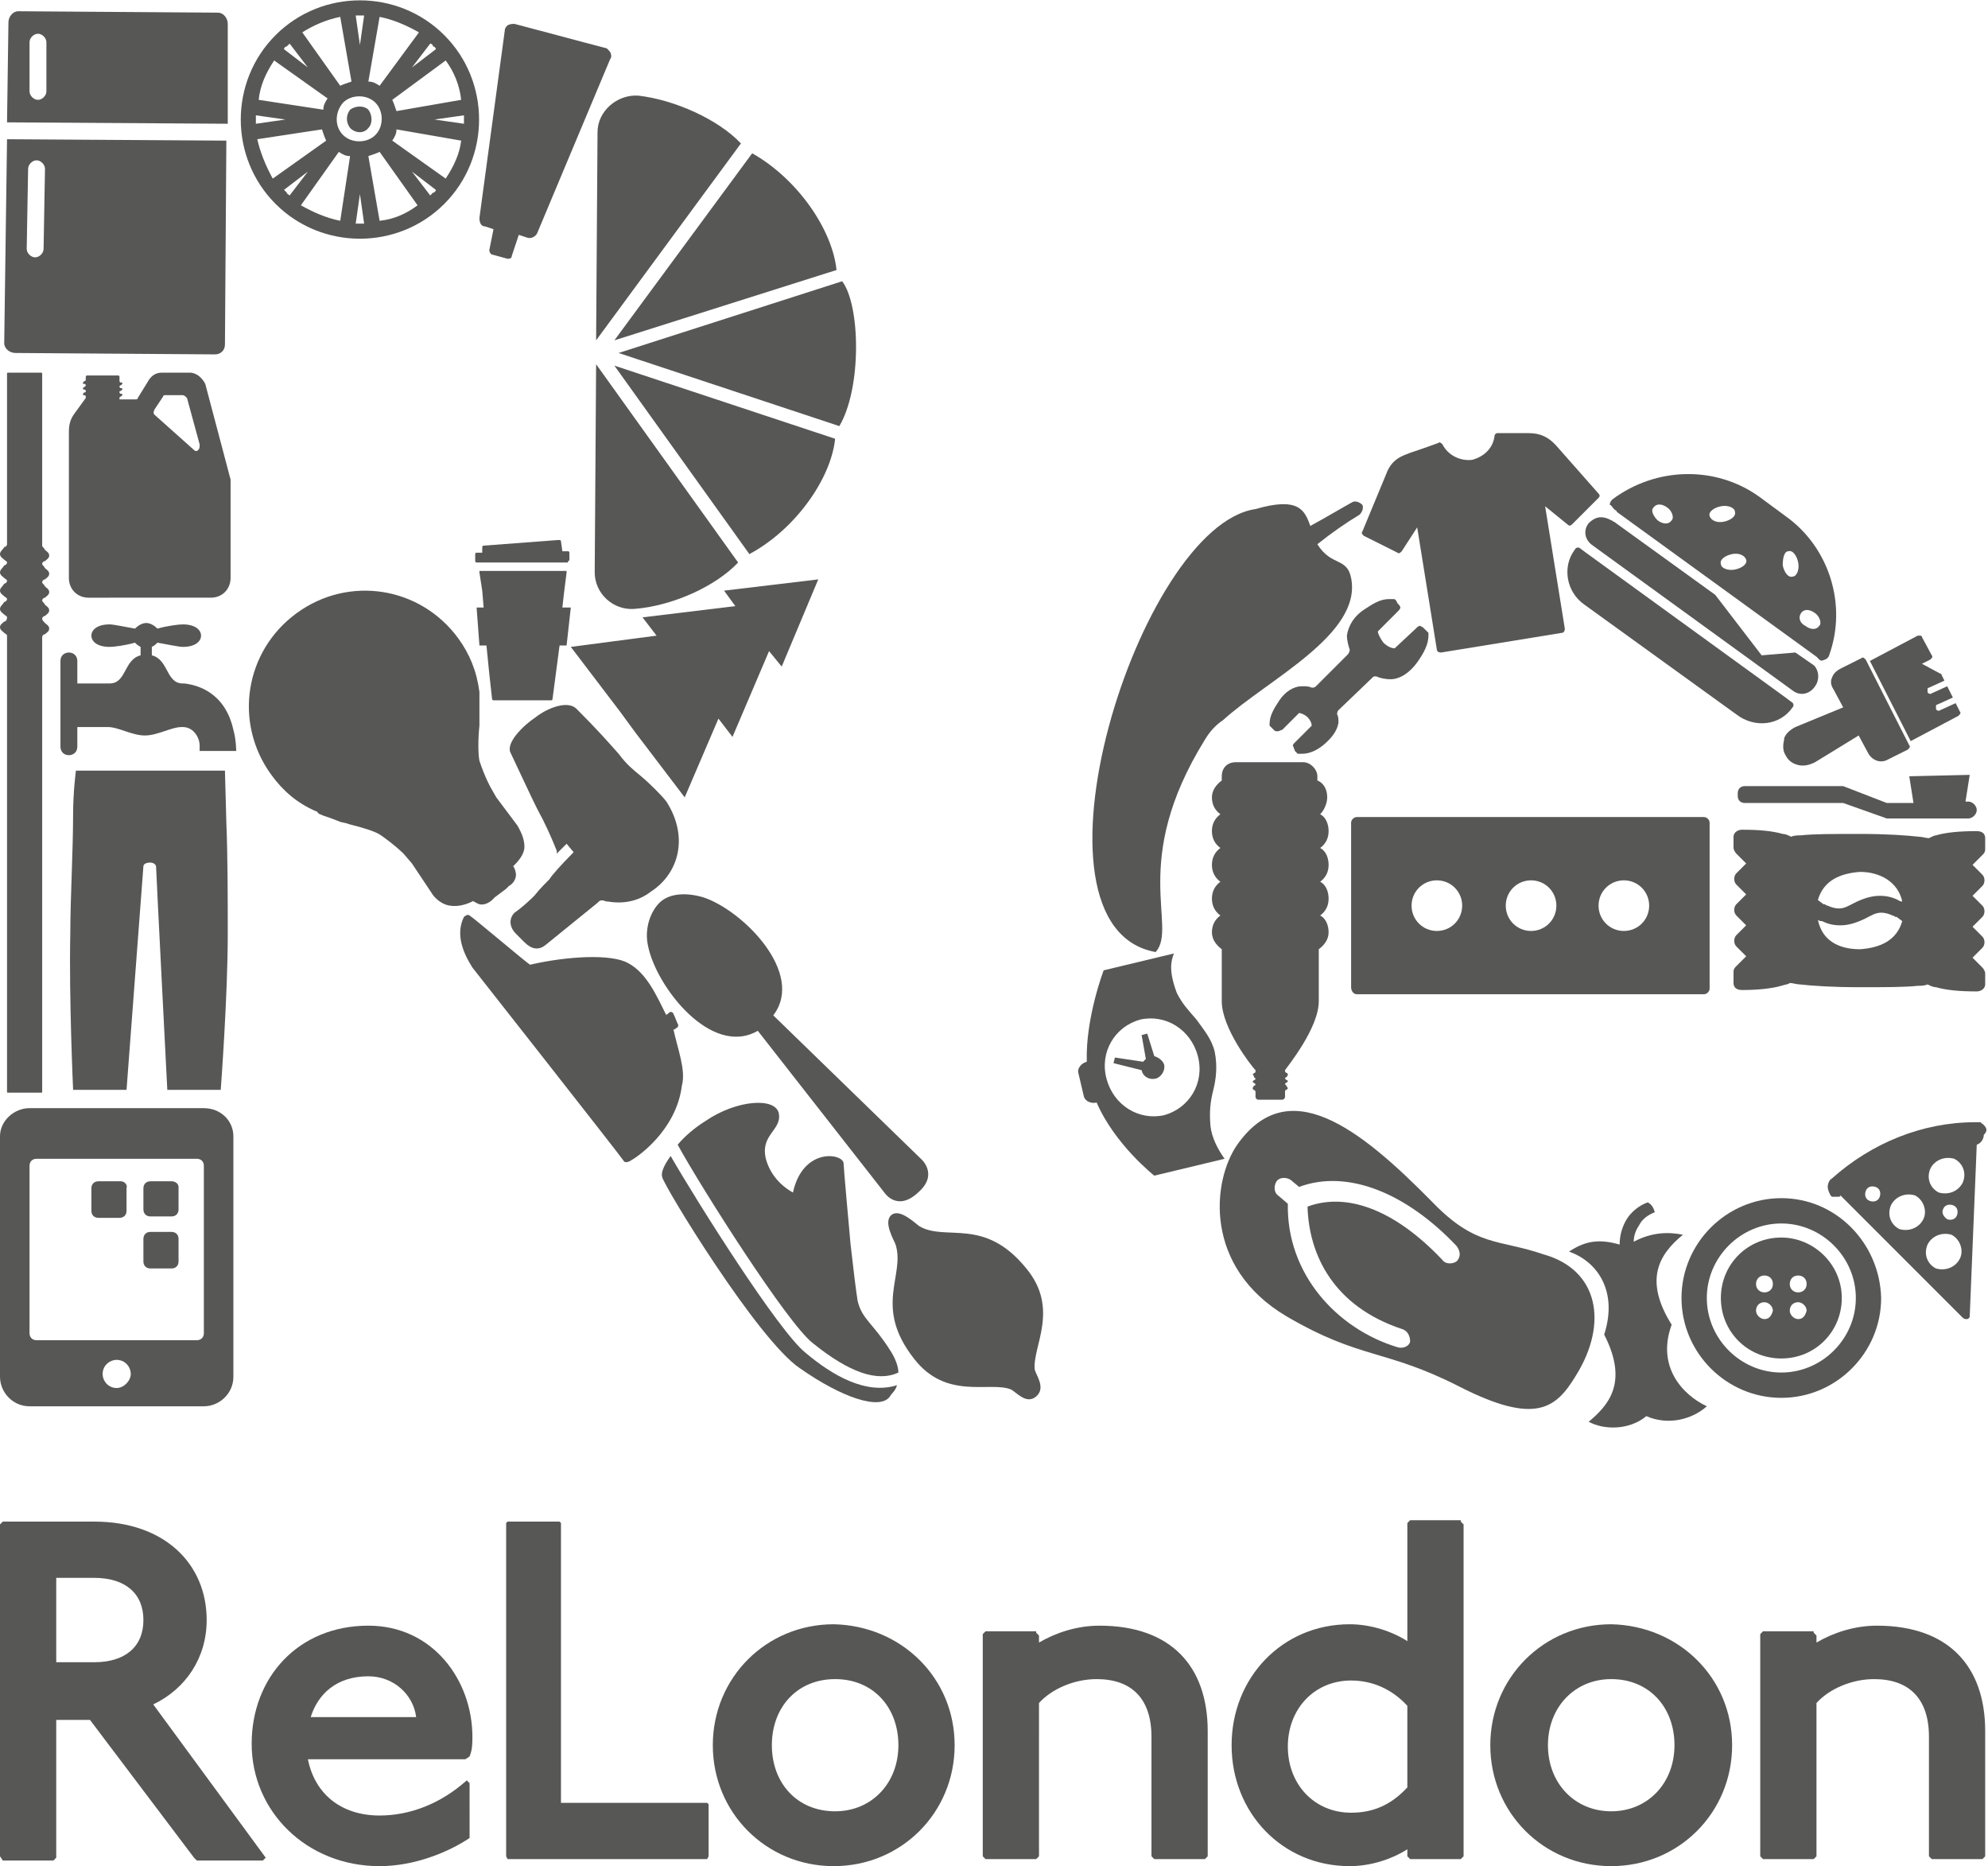 <?xml version="1.0" encoding="UTF-8"?><svg xmlns="http://www.w3.org/2000/svg" xmlns:xlink="http://www.w3.org/1999/xlink" version="1.1" id="Layer_1" x="0px" y="0px" viewBox="0 0 141.4 132.7" style="enable-background:new 0 0 141.4 132.7;" xml:space="preserve"><style type="text/css">.st0{fill:#575756;}</style><g><g><path class="st0" d="M6.7,108.2c5,0,8,3,8,7c0,2.7-1.5,4.9-3.8,6l8,10.9l-0.2,0.2H14l-0.2-0.2l-7.4-9.8H4v9.8l-0.2,0.2H0.2L0,132 v-23.6l0.2-0.2H6.7z M4,118.2h2.7c2.2,0,3.5-1.1,3.5-3s-1.3-3-3.5-3H4V118.2z"/><path class="st0" d="M33.4,130.7c-1.5,1-3.9,2-6.4,2c-5.2,0-9.1-3.9-9.1-8.7c0-4.7,3.3-8.4,8.3-8.4c4.6,0,7.4,3.9,7.4,7.9 c0,0.5,0,0.9-0.2,1.4l-0.3,0.2H21.9c0.5,2.5,2.4,4,5.1,4c2.1,0,4.3-0.8,6.2-2.5l0.2,0.2V130.7z M29.6,122.1 c-0.2-1.6-1.6-2.9-3.4-2.9c-2.3,0-3.6,1.3-4.1,2.9H29.6z"/><polygon class="st0" points="39.8,108.2 39.9,108.3 39.9,128.2 50.3,128.2 50.4,128.3 50.4,132 50.3,132.2 36.1,132.2 36,132 36,108.3 36.1,108.2 "/><path class="st0" d="M67.9,124.1c0,4.8-3.8,8.6-8.6,8.6c-4.8,0-8.6-3.8-8.6-8.6s3.8-8.6,8.6-8.6C64.1,115.6,67.9,119.3,67.9,124.1 M54.9,124.1c0,2.7,1.8,4.7,4.5,4.7c2.6,0,4.5-2,4.5-4.7s-1.8-4.7-4.5-4.7C56.7,119.4,54.9,121.4,54.9,124.1"/><path class="st0" d="M73.7,116.1l0.2,0.2v0.5c1.2-0.7,2.7-1.2,4.3-1.2c5.1,0,7.7,2.9,7.7,7.5v8.9l-0.2,0.2h-3.6l-0.2-0.2v-8.5 c0-2.7-1.4-4.1-3.9-4.1c-1.6,0-3.2,0.7-4.1,1.7V132l-0.2,0.2h-3.6l-0.2-0.2v-15.8l0.2-0.2H73.7z"/><path class="st0" d="M103.9,108.2l0.2,0.2V132l-0.2,0.2h-3.6l-0.2-0.2v-0.5c-1.1,0.7-2.6,1.2-4.1,1.2c-4.8,0-8.4-3.8-8.4-8.6 c0-4.8,3.6-8.6,8.4-8.6c1.5,0,3,0.5,4.1,1.2v-8.4l0.2-0.2H103.9z M100.1,121.3c-1.1-1.2-2.5-1.8-4-1.8c-2.6,0-4.5,2-4.5,4.7 c0,2.7,1.9,4.7,4.5,4.7c1.5,0,2.8-0.5,4-1.8V121.3z"/><path class="st0" d="M123.2,124.1c0,4.8-3.8,8.6-8.6,8.6c-4.8,0-8.6-3.8-8.6-8.6s3.8-8.6,8.6-8.6 C119.4,115.6,123.2,119.3,123.2,124.1 M110.1,124.1c0,2.7,1.9,4.7,4.5,4.7c2.6,0,4.5-2,4.5-4.7s-1.8-4.7-4.5-4.7 C112,119.4,110.1,121.4,110.1,124.1"/><path class="st0" d="M129,116.1l0.2,0.2v0.5c1.2-0.7,2.7-1.2,4.3-1.2c5.1,0,7.7,2.9,7.7,7.5v8.9l-0.2,0.2h-3.6l-0.2-0.2v-8.5 c0-2.7-1.4-4.1-3.9-4.1c-1.6,0-3.2,0.7-4.1,1.7V132l-0.2,0.2h-3.6l-0.2-0.2v-15.8l0.2-0.2H129z"/><path class="st0" d="M50,63.8c-1.4-0.4-2.5-0.2-3.1,0.4c-0.6,0.6-1.1,1.8-0.8,3.1c0.6,2.9,4.5,7.9,7.8,6l9,11.5c0,0,0.9,1.4,2.4,0 c1.5-1.3,0.2-2.4,0.2-2.4L55,72.2C57.3,69.2,52.8,64.7,50,63.8"/><path class="st0" d="M82.2,67.7c1.6-1.8-1.9-6.4,3.5-15.1c0.3-0.5,0.7-1,1.3-1.4c0,0,0,0,0,0c0,0,0,0,0,0 c3.2-2.9,9.9-6.1,9.1-10.1c-0.3-1.5-1.4-0.8-2.4-2.4c1-0.8,2-1.5,3-2.1c0.2-0.2,0.3-0.5,0.2-0.7c-0.2-0.2-0.5-0.3-0.7-0.2 c-0.9,0.5-1.9,1.1-3,1.7c-0.4-1.1-0.8-2.1-3.9-1.2C81,37.4,72.1,65.9,82.2,67.7"/><path class="st0" d="M47.9,73.2c0,0,0.1,0,0.1,0l0.1-0.1c0.1,0,0.2-0.2,0.1-0.3c-0.3-0.7-0.1-0.3-0.3-0.7c0-0.1-0.2-0.2-0.3-0.1 l-0.1,0.1c0,0-0.1,0-0.1,0.1c-0.7-1.4-1.4-3-2.7-3.7c-1.2-0.7-4.4-0.5-7,0.1c-0.2-0.1-4.1-3.4-4.3-3.5c-0.1-0.1-0.3,0-0.4,0.1 c-0.6,1.2-0.1,2.5,0.6,3.6c0,0,10.7,13.6,10.8,13.8c0.1,0.1,0.4,0,0.5-0.1c0.4-0.2,3.2-2.1,3.6-5.3C48.8,76.1,48.2,74.6,47.9,73.2 "/><path class="st0" d="M34.1,64.3c0.4,0.1,0.8-0.2,0.9-0.3l0,0l0.2-0.2l0.8-0.6l0.2-0.2c0.2-0.1,0.5-0.4,0.5-0.8 c0-0.2-0.1-0.5-0.2-0.6c0.3-0.3,0.8-0.8,0.8-1.4c0-0.7-0.4-1.3-0.5-1.5l-1.5-2L34.9,56c0,0-0.4-0.7-0.8-1.9 c-0.1-0.5-0.1-1.6,0-2.5c0-0.3,0-0.5,0-0.8c0-0.5,0-0.8,0-1.1h0c0-0.1,0-0.3,0-0.4c0-0.1,0-0.1,0-0.1c-0.2-1.5-0.7-2.7-1.5-3.8 c-2.7-3.7-7.8-4.5-11.5-1.8c-3.7,2.7-4.5,7.8-1.8,11.5c0.8,1.1,1.8,2,3.2,2.6c0,0,0.1,0,0.1,0.1c0.1,0.1,0.2,0.1,0.4,0.2l0,0 c0.3,0.1,0.6,0.2,1.1,0.4c0.2,0.1,0.5,0.1,0.7,0.2c0.8,0.2,1.9,0.5,2.3,0.8c1,0.7,1.6,1.3,1.6,1.3l0.6,0.7l1.4,2.1 c0.1,0.2,0.6,0.8,1.3,0.9c0.6,0.1,1.2-0.1,1.6-0.3C33.6,64,33.8,64.2,34.1,64.3"/><path class="st0" d="M42.3,40.7c0,1.5,1.3,2.7,2.8,2.6c2.7-0.2,5.8-1.6,7.4-3.3L42.4,25.9L42.3,40.7z"/><path class="st0" d="M42.5,9.4l-0.1,14.8l10.3-14c-1.6-1.7-4.7-3.1-7.3-3.4C43.9,6.7,42.5,7.9,42.5,9.4"/><path class="st0" d="M59.5,19.2c-0.3-2.9-2.8-6.5-6-8.3l-9.8,13.3L59.5,19.2z"/><path class="st0" d="M59.7,30.3c1.6-2.7,1.5-8.6,0.2-10.3L44,25.1L59.7,30.3z"/><path class="st0" d="M59.4,31.2L43.7,26l9.6,13.4C56.5,37.7,59.1,34.1,59.4,31.2"/><path class="st0" d="M73,90.2c-3-3.7-5.7-1.9-7.6-3c-0.3-0.2-1.4-1.3-2-0.8c-0.6,0.5,0.2,1.8,0.3,2.1c0.7,2.2-1.6,4.4,1.3,8.1 c2.3,3,5.4,1.6,6.9,2.2c0.4,0.2,1.1,1.1,1.8,0.5c0.7-0.6,0-1.5-0.1-1.9C73.4,95.8,75.4,93.1,73,90.2"/><path class="st0" d="M113,37.2c-0.4,0.5-0.3,1.2,0.3,1.6l14.2,10.3c0.5,0.4,1.2,0.3,1.6-0.3c0.3-0.4,0.3-1,0-1.4c0,0,0,0,0,0 c0,0,0,0,0,0c0,0-0.1-0.1-0.1-0.1l-1.3-0.9l-2.4,0.2l-3.3-4.3l-7.2-5.2c-0.1,0-0.1-0.1-0.2-0.1C113.9,36.6,113.4,36.8,113,37.2"/><path class="st0" d="M114.8,36.2L114.8,36.2c0.1,0.1,0.2,0.1,0.2,0.2l14.2,10.3c0.1,0.1,0.1,0.1,0.2,0.2l0,0c0,0,0,0,0,0 c0.1,0.1,0.2,0.1,0.4,0c0.1,0,0.3-0.2,0.3-0.3c1.3-3.6,0-7.7-3.1-9.9l-1.9-1.4c-3.1-2.2-7.3-2.1-10.4,0.2 c-0.1,0.1-0.2,0.2-0.2,0.4C114.6,35.9,114.7,36.1,114.8,36.2 M128.1,43.6c0.2-0.3,0.6-0.3,1,0c0.3,0.2,0.5,0.7,0.3,0.9 c-0.2,0.3-0.6,0.3-1,0C128,44.3,127.9,43.9,128.1,43.6 M127.2,39.2c0.3-0.1,0.6,0.3,0.7,0.8c0.1,0.5-0.1,1-0.4,1 c-0.3,0.1-0.6-0.3-0.7-0.8C126.8,39.7,126.9,39.2,127.2,39.2 M124.2,39.8c0.1,0.3-0.3,0.6-0.8,0.7c-0.5,0.1-1-0.1-1-0.4 c-0.1-0.3,0.3-0.6,0.8-0.7C123.7,39.3,124.1,39.5,124.2,39.8 M122.4,36c0.5-0.1,1,0.1,1,0.4c0.1,0.3-0.3,0.6-0.8,0.7 c-0.5,0.1-0.9-0.1-1-0.4C121.5,36.4,121.9,36.1,122.4,36 M117.6,36.1c0.2-0.3,0.6-0.3,1,0c0.3,0.2,0.5,0.7,0.3,0.9 c-0.2,0.3-0.6,0.3-1,0C117.6,36.7,117.4,36.3,117.6,36.1"/><path class="st0" d="M127.5,50.3c0.1-0.1,0.1-0.3-0.1-0.4l-0.4-0.3l-14.2-10.3l-0.4-0.3c-0.1-0.1-0.3-0.1-0.4,0.1 c-0.9,1.2-0.6,3,0.7,3.9l10.8,7.8C124.8,51.8,126.6,51.6,127.5,50.3"/><path class="st0" d="M1.1,25.1l14.2,0.1c0.4,0,0.7-0.3,0.7-0.7L16.1,10L0.5,9.9L0.3,24.4C0.3,24.8,0.7,25.1,1.1,25.1 M2,12 c0-0.3,0.3-0.6,0.6-0.6c0.3,0,0.6,0.3,0.6,0.6l-0.1,5.7c0,0.3-0.3,0.6-0.6,0.6c-0.3,0-0.6-0.3-0.6-0.6L2,12z"/><path class="st0" d="M16.2,1.7c0-0.4-0.3-0.8-0.7-0.8L1.3,0.8c-0.4,0-0.7,0.4-0.7,0.8L0.5,8.7l15.7,0.1L16.2,1.7z M3.3,6.5 c0,0.3-0.3,0.6-0.6,0.6c-0.3,0-0.6-0.3-0.6-0.6l0-3.5c0-0.3,0.3-0.6,0.6-0.6c0.3,0,0.6,0.3,0.6,0.6L3.3,6.5z"/><path class="st0" d="M61,92.5c-0.1-0.6-0.3-2.2-0.5-4c-0.1-1.1-0.5-5.5-0.5-5.8c-0.1-0.7-2.9-1.1-3.6,2.1 c-0.9-0.5-1.6-1.3-1.9-2.3c-0.5-1.8,1.1-2.1,0.9-3.3c-0.2-1.2-3-1-5.2,0.5c-0.8,0.5-1.5,1.1-2,1.7c1.7,3.1,7.8,12.7,9.6,14.1 c2.6,2.1,4.6,2.8,6.1,2.1c0-0.4-0.2-1-0.6-1.6C62.1,94.1,61.3,93.8,61,92.5"/><path class="st0" d="M57.3,96.2c-1.9-1.5-7.7-10.7-9.6-14c-0.5,0.7-0.7,1.2-0.6,1.5c0.1,0.6,6.8,11.6,9.8,13.6c3,2.1,5.7,3,6.4,2 c0.1-0.2,0.4-0.4,0.5-0.8C61.6,99.2,59.2,97.8,57.3,96.2"/><path class="st0" d="M5.2,77.5l3.8,0l1.2-15.9c0-0.3,0.8-0.4,0.9,0c0,0.3,0.8,15.9,0.8,15.9l3.8,0c0,0,0.5-6.6,0.5-11.1 c0-2.3,0-5.5-0.1-7.9l-0.1-3.7l-10.6,0c0,0-0.2,1.5-0.2,3.1C5.2,60.5,5,63.9,5,66.4C4.9,70.9,5.2,77.5,5.2,77.5"/><path class="st0" d="M39.1,62.5c-0.3,0.3-0.7,0.7-1.1,1.2c-0.8,0.8-1.4,1.2-1.4,1.2c-0.4,0.4-0.4,1,0.1,1.5l0.6,0.6 c0.5,0.5,1,0.6,1.5,0.2l3.7-3l0,0l0.1-0.1c0.1-0.1,0.3-0.1,0.5,0c0,0,0,0,0,0c0,0,0.1,0,0.1,0c1.1,0.2,2.2,0,3.1-0.7 c2-1.3,2.7-3.9,1.1-6.4c-0.3-0.4-1.2-1.3-1.8-1.8c-0.6-0.5-1-0.8-1.6-1.6c-0.8-0.9-1.5-1.7-3-3.2c-0.6-0.6-2-0.1-2.9,0.6 c-0.9,0.6-2.1,1.8-1.8,2.5c1,2.1,1.4,3,1.9,4c0.6,1.1,1,2,1.4,3c0,0.1,0,0.2,0,0.2c0.2-0.2,0.5-0.5,0.7-0.7l0.5,0.6 C39.9,61.5,39.2,62.3,39.1,62.5"/><path class="st0" d="M137.2,59.6c-0.2,0-0.5-0.1-0.7-0.1c-0.9-0.1-2.3-0.2-4.2-0.2c-2,0-3.3,0-4.2,0.1c-0.2,0-0.5,0-0.7,0.1 c-0.2-0.1-0.4-0.2-0.6-0.2c-0.7-0.2-1.6-0.3-2.9-0.3c-0.3,0-0.6,0.2-0.6,0.5l0,0.8c0,0.1,0.1,0.3,0.2,0.4l0.7,0.7l-0.7,0.7 c-0.2,0.2-0.2,0.6,0,0.8l0.7,0.7l-0.7,0.7c-0.2,0.2-0.2,0.6,0,0.8l0.7,0.7l-0.7,0.7c-0.2,0.2-0.2,0.6,0,0.8l0.7,0.7l-0.7,0.7 c-0.1,0.1-0.2,0.2-0.2,0.4l0,0.8c0,0.3,0.2,0.5,0.6,0.5c1.1,0,2.1-0.1,2.8-0.3c0.3-0.1,0.5-0.1,0.6-0.2l0,0c0.2,0,0.5,0.1,0.7,0.1 c0.9,0.1,2.3,0.2,4.2,0.2c2,0,3.3,0,4.2-0.1c0.2,0,0.5,0,0.7-0.1c0.2,0.1,0.4,0.2,0.6,0.2c0.7,0.2,1.6,0.3,2.9,0.3 c0.3,0,0.6-0.2,0.6-0.5l0-0.8c0-0.1-0.1-0.3-0.2-0.4l-0.7-0.7l0.7-0.7c0.2-0.2,0.2-0.6,0-0.8l-0.7-0.7l0.7-0.7 c0.2-0.2,0.2-0.6,0-0.8l-0.7-0.7L141,63c0.2-0.2,0.2-0.6,0-0.8l-0.7-0.7l0.7-0.7c0.1-0.1,0.2-0.2,0.2-0.4l0-0.8 c0-0.3-0.2-0.5-0.6-0.5c-1.3,0-2.2,0.1-2.9,0.3C137.6,59.4,137.4,59.5,137.2,59.6 M132.3,67.5c-1.5,0-2.7-0.6-3-2.1 c0.1,0.1,0.2,0.1,0.3,0.1c0.4,0.2,0.8,0.3,1.3,0.3c0.6,0,1.2-0.2,1.8-0.5c0.4-0.2,0.7-0.4,1.1-0.4c0.3,0,0.6,0.1,0.8,0.2 c0.1,0,0.2,0.1,0.2,0.1c0,0,0,0,0.1,0c0,0,0,0,0,0l0.4,0.3C134.9,66.9,133.7,67.4,132.3,67.5 M135,64c-0.4-0.2-0.8-0.3-1.3-0.3 c-0.6,0-1.2,0.2-1.8,0.5c-0.4,0.2-0.7,0.4-1.1,0.4c-0.3,0-0.6-0.1-0.8-0.2c-0.1,0-0.2-0.1-0.2-0.1c0,0,0,0-0.1,0c0,0,0,0,0,0 l-0.4-0.3c0.4-1.4,1.6-1.9,3-2c1.4,0,2.7,0.7,3,2.1C135.1,64.1,135.2,64.1,135,64"/><path class="st0" d="M141.1,80c0,0-0.1-0.1-0.1-0.1c0,0,0,0,0,0c0,0-0.1,0-0.1-0.1c0,0-0.1,0-0.1,0c0,0,0,0-0.1,0 c-0.1,0-0.1,0-0.2,0c-3.8,0-7.4,1.5-10.2,4c-0.2,0.1-0.3,0.4-0.3,0.6c0,0.2,0.1,0.4,0.2,0.6c0,0,0.1,0.1,0.1,0.1c0,0,0,0,0,0 c0,0,0.1,0,0.1,0c0,0,0,0,0,0c0,0,0.1,0,0.1,0c0,0,0,0,0,0c0,0,0.1,0,0.1,0c0,0,0,0,0,0c0,0,0.1,0,0.1,0c0,0,0,0,0,0 c0,0,0.1,0,0.1,0c0,0,0.1,0,0.1-0.1l8.7,8.7c0.1,0.1,0.2,0.1,0.3,0.1c0.1,0,0.2-0.1,0.2-0.2l0.5-12.2c0,0,0,0,0,0 c0.3-0.1,0.5-0.4,0.5-0.7C141.4,80.4,141.3,80.2,141.1,80 M133.7,85.1c-0.1,0.3-0.4,0.4-0.7,0.3c-0.3-0.1-0.4-0.4-0.3-0.7 c0.1-0.3,0.4-0.4,0.7-0.3C133.7,84.5,133.8,84.8,133.7,85.1 M136.8,86.7c-0.3,0.6-1,0.9-1.7,0.7c-0.6-0.3-0.9-1-0.6-1.7 c0.3-0.6,1-0.9,1.7-0.7C136.8,85.3,137.1,86.1,136.8,86.7 M139.4,89.5c-0.3,0.6-1,0.9-1.7,0.7c-0.6-0.3-0.9-1-0.6-1.7 c0.3-0.6,1-0.9,1.7-0.7C139.4,88.1,139.7,88.9,139.4,89.5 M138.2,86c0.1-0.3,0.4-0.4,0.7-0.3c0.3,0.1,0.4,0.4,0.3,0.7 c-0.1,0.3-0.4,0.4-0.7,0.3C138.2,86.5,138.1,86.2,138.2,86 M139.6,84.1c-0.3,0.6-1,0.9-1.7,0.7c-0.6-0.3-0.9-1-0.6-1.7 c0.3-0.6,1-0.9,1.7-0.7C139.6,82.7,139.9,83.4,139.6,84.1"/><path class="st0" d="M12.2,84l-1.5,0c-0.3,0-0.5,0.2-0.5,0.5l0,1.5c0,0.3,0.2,0.5,0.5,0.5l1.5,0c0.3,0,0.5-0.2,0.5-0.5l0-1.6 C12.7,84.2,12.5,84,12.2,84"/><path class="st0" d="M8.6,84L7,84c-0.3,0-0.5,0.2-0.5,0.5l0,1.6c0,0.3,0.2,0.5,0.5,0.5l1.5,0c0.3,0,0.5-0.2,0.5-0.5l0-1.6 C9.1,84.2,8.8,84,8.6,84"/><path class="st0" d="M12.2,87.6l-1.5,0c-0.3,0-0.5,0.2-0.5,0.5l0,1.6c0,0.3,0.2,0.5,0.5,0.5l1.5,0c0.3,0,0.5-0.2,0.5-0.5l0-1.6 C12.7,87.8,12.5,87.6,12.2,87.6"/><path class="st0" d="M14.5,78.8l-12.4,0C1,78.8,0,79.7,0,80.8l0,17.1C0,99,0.9,100,2.1,100l12.4,0c1.1,0,2.1-0.9,2.1-2.1l0-17.1 C16.6,79.7,15.7,78.8,14.5,78.8 M8.3,98.7c-0.6,0-1-0.5-1-1c0-0.6,0.5-1,1-1c0.6,0,1,0.5,1,1C9.3,98.2,8.8,98.7,8.3,98.7 M14.5,94.8c0,0.3-0.2,0.5-0.5,0.5l-11.4,0c-0.3,0-0.5-0.2-0.5-0.5l0-11.9c0-0.3,0.2-0.5,0.5-0.5l11.4,0c0.3,0,0.5,0.2,0.5,0.5 L14.5,94.8z"/><path class="st0" d="M0.3,44.2C0.2,44.3,0,44.4,0,44.6c0,0.2,0.2,0.3,0.3,0.4c0.1,0.1,0.2,0.1,0.2,0.2v32.4c0,0.1,0,0.1,0.1,0.1 h2.3c0.1,0,0.1,0,0.1-0.1V45.3c0-0.1,0.1-0.2,0.2-0.2c0.1-0.1,0.3-0.2,0.3-0.4c0-0.2-0.2-0.3-0.3-0.4C3.1,44.2,3,44.1,3,44 c0-0.1,0.1-0.2,0.2-0.2c0.1-0.1,0.3-0.2,0.3-0.4c0-0.2-0.2-0.3-0.3-0.4C3.1,42.8,3,42.8,3,42.7s0.1-0.2,0.2-0.2 c0.1-0.1,0.3-0.2,0.3-0.4c0-0.2-0.2-0.3-0.3-0.4C3.1,41.5,3,41.5,3,41.4c0-0.1,0.1-0.2,0.2-0.2c0.1-0.1,0.3-0.2,0.3-0.4 c0-0.2-0.2-0.3-0.3-0.4C3.1,40.2,3,40.2,3,40.1s0.1-0.2,0.2-0.2c0.1-0.1,0.3-0.2,0.3-0.4c0-0.2-0.2-0.3-0.3-0.4 C3.1,38.9,3,38.9,3,38.8V26.6c0-0.1,0-0.1-0.1-0.1H0.6c-0.1,0-0.1,0-0.1,0.1v12.1c0,0.1-0.1,0.2-0.2,0.2C0.2,39.1,0,39.2,0,39.4 c0,0.2,0.2,0.3,0.3,0.4c0.1,0.1,0.2,0.1,0.2,0.2s-0.1,0.2-0.2,0.2C0.2,40.4,0,40.5,0,40.7c0,0.2,0.2,0.3,0.3,0.4 c0.1,0.1,0.2,0.1,0.2,0.2c0,0.1-0.1,0.2-0.2,0.2C0.2,41.7,0,41.8,0,42c0,0.2,0.2,0.3,0.3,0.4c0.1,0.1,0.2,0.1,0.2,0.2 s-0.1,0.2-0.2,0.2C0.2,43,0,43.1,0,43.3c0,0.2,0.2,0.3,0.3,0.4c0.1,0.1,0.2,0.1,0.2,0.2C0.5,44.1,0.4,44.2,0.3,44.2"/><path class="st0" d="M13.5,26.5h-2c-0.4,0-0.7,0.2-0.9,0.5l-0.8,1.3c0,0.1-0.1,0.1-0.2,0.1l-1.1,0v-0.1c0,0,0-0.1,0.1-0.1 c0,0,0.1-0.1,0.1-0.1c0-0.1,0-0.1-0.1-0.1c0,0-0.1,0-0.1-0.1s0-0.1,0.1-0.1c0,0,0.1-0.1,0.1-0.1c0-0.1,0-0.1-0.1-0.1 c0,0-0.1,0-0.1-0.1c0,0,0-0.1,0.1-0.1c0,0,0.1-0.1,0.1-0.1c0-0.1,0-0.1-0.1-0.1c0,0-0.1,0-0.1-0.1v-0.3c0-0.1-0.1-0.1-0.1-0.1H6.2 c-0.1,0-0.1,0.1-0.1,0.1V27c0,0,0,0.1-0.1,0.1c0,0-0.1,0.1-0.1,0.1c0,0.1,0,0.1,0.1,0.1c0,0,0.1,0,0.1,0.1c0,0,0,0.1-0.1,0.1 c0,0-0.1,0.1-0.1,0.1c0,0.1,0,0.1,0.1,0.1c0,0,0.1,0,0.1,0.1s0,0.1-0.1,0.1c0,0-0.1,0.1-0.1,0.1c0,0.1,0,0.1,0.1,0.1 c0,0,0.1,0,0.1,0.1v0.1l-0.8,1.1c-0.3,0.4-0.4,0.8-0.4,1.3v10.4c0,0.8,0.6,1.4,1.4,1.4H15c0.8,0,1.4-0.6,1.4-1.4v-6.8 c0-0.1,0-0.2,0-0.2l-1.8-6.8C14.4,26.9,14,26.5,13.5,26.5 M14.1,32c-0.1,0.1-0.2,0.1-0.3,0L11,29.5c-0.1-0.1-0.1-0.2,0-0.4 l0.6-0.9c0-0.1,0.1-0.1,0.2-0.1H13c0.1,0,0.2,0.1,0.3,0.2l0.9,3.3C14.2,31.8,14.2,31.9,14.1,32"/><path class="st0" d="M94.4,56.7c0-0.5-0.2-1-0.7-1.2v-0.3c0-0.5-0.5-1-1-1h-4.8c-0.6,0-1,0.4-1,1v0.3c-0.4,0.3-0.7,0.7-0.7,1.2 c0,0.5,0.2,0.9,0.6,1.2c-0.4,0.3-0.6,0.7-0.6,1.2c0,0.5,0.2,0.9,0.6,1.2c-0.4,0.3-0.6,0.7-0.6,1.2c0,0.5,0.2,0.9,0.6,1.2 c-0.4,0.3-0.6,0.7-0.6,1.2c0,0.5,0.2,0.9,0.6,1.2c-0.4,0.3-0.6,0.7-0.6,1.2c0,0.5,0.3,0.9,0.7,1.2v3.7c0,1.9,2.1,4.6,2.4,4.9 c0,0,0,0,0,0v0.1c0,0,0,0.1-0.1,0.1c0,0-0.1,0.1-0.1,0.1s0.1,0.1,0.1,0.2c0,0,0.1,0.1,0.1,0.1c0,0,0,0.1-0.1,0.1 c0,0-0.1,0.1-0.1,0.1c0,0.1,0.1,0.1,0.1,0.1c0,0,0.1,0.1,0.1,0.1c0,0,0,0.1-0.1,0.1c0,0-0.1,0.1-0.1,0.2c0,0.1,0.1,0.1,0.1,0.1 c0,0,0.1,0.1,0.1,0.1v0.4c0,0.1,0.1,0.2,0.2,0.2h1.7c0.1,0,0.2-0.1,0.2-0.2v-0.4c0,0,0-0.1,0.1-0.1c0,0,0.1-0.1,0.1-0.1 c0-0.1-0.1-0.1-0.1-0.2c0,0-0.1-0.1-0.1-0.1c0,0,0-0.1,0.1-0.1c0,0,0.1-0.1,0.1-0.1c0-0.1-0.1-0.1-0.1-0.1c0,0-0.1-0.1-0.1-0.1 c0,0,0-0.1,0.1-0.1c0,0,0.1-0.1,0.1-0.2s-0.1-0.1-0.1-0.1c0,0-0.1-0.1-0.1-0.1v-0.1c0,0,0,0,0,0c0.2-0.3,2.4-3,2.4-4.9v-3.7 c0.4-0.3,0.7-0.7,0.7-1.2c0-0.5-0.2-1-0.6-1.2c0.4-0.3,0.6-0.7,0.6-1.2c0-0.5-0.2-1-0.6-1.2c0.4-0.3,0.6-0.7,0.6-1.2 c0-0.5-0.2-1-0.6-1.2c0.4-0.3,0.6-0.7,0.6-1.2c0-0.5-0.2-1-0.6-1.2C94.2,57.6,94.4,57.1,94.4,56.7"/><path class="st0" d="M34.5,16.1l0.6,0.2l-0.3,1.5c0,0.1,0.1,0.3,0.2,0.3l1.1,0.3c0.1,0,0.3,0,0.3-0.2l0.5-1.5l0.6,0.2 c0.3,0.1,0.6-0.1,0.7-0.3l5.2-12.4c0.1-0.1,0.1-0.3,0-0.5c-0.1-0.1-0.2-0.3-0.4-0.3l-6.4-1.7c-0.2,0-0.3,0-0.5,0.1 C36,1.9,35.9,2,35.9,2.2l-1.8,13.3C34.1,15.8,34.2,16.1,34.5,16.1"/><polygon class="st0" points="44.1,50.6 45.2,52.1 48.7,56.7 51.1,51.1 52.1,52.4 54.7,46.3 55.6,47.4 58.2,41.2 51.5,42 52.3,43.1 45.7,43.9 46.7,45.2 40.6,46 "/><path class="st0" d="M40.4,39.9c0.1,0,0.1-0.1,0.1-0.1v-0.5c0-0.1-0.1-0.1-0.1-0.1H40l-0.1-0.7c0,0,0-0.1-0.1-0.1c0,0-0.1,0-0.1,0 l-5.3,0.4c-0.1,0-0.1,0.1-0.1,0.2l0,0.3h-0.4c-0.1,0-0.1,0.1-0.1,0.1v0.5c0,0.1,0.1,0.1,0.1,0.1H40.4z"/><path class="st0" d="M34.1,45.9l0.5,0l0.2,2l0.2,1.8c0,0.1,0.1,0.1,0.2,0.1h4c0.1,0,0.1-0.1,0.1-0.1l0.5-3.8h0v0l0.5,0l0.3-2.7H40 l0.1-0.9l0.2-1.6c0,0,0-0.1,0-0.1c0,0-0.1,0-0.1,0h-3h-3c0,0-0.1,0-0.1,0c0,0,0,0.1,0,0.1l0.2,1.3l0.1,1.2h-0.5L34.1,45.9z"/><path class="st0" d="M13.1,48.6C13,48.6,13,48.6,13.1,48.6c-0.1,0-0.1,0-0.1,0c-1.2,0-1-1.7-2.2-2V46c0.2-0.1,0.3-0.2,0.4-0.3 c0.6,0.1,1.5,0.3,1.8,0.3c0.9,0,1.3-0.4,1.3-0.8c0-0.4-0.4-0.8-1.3-0.8c-0.3,0-1.1,0.1-1.8,0.3c-0.2-0.2-0.5-0.4-0.8-0.4 s-0.6,0.2-0.8,0.4c-0.6-0.1-1.5-0.3-1.8-0.3c-0.9,0-1.3,0.4-1.3,0.8c0,0.4,0.4,0.8,1.3,0.8c0.3,0,1.1-0.1,1.8-0.3 c0.1,0.1,0.2,0.2,0.4,0.3v0.6c-1.2,0.3-1,2-2.2,2H5.5V47c0-0.3-0.2-0.6-0.6-0.6c-0.3,0-0.6,0.2-0.6,0.6v6.1c0,0.3,0.2,0.6,0.6,0.6 c0.3,0,0.6-0.2,0.6-0.6v-1.4h2.2c0.7,0,1.7,0.6,2.6,0.6s1.9-0.6,2.6-0.6H13c0.8,0,1.2,0.8,1.2,1.3v0.4h2.6c0,0,0-0.8-0.2-1.5 C16,49.2,14,48.7,13.1,48.6"/><path class="st0" d="M135.8,55.2C135.8,55.2,135.8,55.2,135.8,55.2l0.3,1.9l-1.9,0l-3.1-1.2c0,0,0,0,0,0l-7,0 c-0.3,0-0.5,0.2-0.5,0.5l0,0.2c0,0.3,0.2,0.5,0.5,0.5l7,0l3.1,1.1c0,0,0,0,0,0l5.8,0c0.3,0,0.6-0.3,0.6-0.6c0-0.3-0.3-0.6-0.6-0.6 l-0.2,0l0.3-1.9c0,0,0,0,0,0c0,0,0,0,0,0L135.8,55.2C135.8,55.2,135.8,55.2,135.8,55.2"/><path class="st0" d="M126.7,85.2c-3.9,0-7.1,3.2-7.1,7.1s3.2,7.1,7.1,7.1s7.1-3.2,7.1-7.1C133.7,88.4,130.6,85.2,126.7,85.2 M126.7,97.6c-2.9,0-5.3-2.4-5.3-5.3s2.4-5.3,5.3-5.3s5.3,2.4,5.3,5.3S129.6,97.6,126.7,97.6"/><path class="st0" d="M126.7,88c-2.4,0-4.3,1.9-4.3,4.3c0,2.4,1.9,4.3,4.3,4.3c2.4,0,4.3-1.9,4.3-4.3C131,89.9,129,88,126.7,88 M125.5,93.8c-0.3,0-0.6-0.3-0.6-0.6c0-0.3,0.2-0.6,0.6-0.6c0.3,0,0.6,0.3,0.6,0.6C126,93.6,125.8,93.8,125.5,93.8 M125.5,91.9 c-0.3,0-0.6-0.2-0.6-0.6c0-0.3,0.2-0.6,0.6-0.6c0.3,0,0.6,0.2,0.6,0.6S125.8,91.9,125.5,91.9 M127.9,93.8c-0.3,0-0.6-0.3-0.6-0.6 c0-0.3,0.2-0.6,0.6-0.6c0.3,0,0.6,0.3,0.6,0.6C128.4,93.6,128.2,93.8,127.9,93.8 M127.9,91.9c-0.3,0-0.6-0.2-0.6-0.6 c0-0.3,0.2-0.6,0.6-0.6c0.3,0,0.6,0.2,0.6,0.6S128.2,91.9,127.9,91.9"/><path class="st0" d="M96.5,70.7h24.7c0.2,0,0.4-0.2,0.4-0.4V58.5c0-0.2-0.2-0.4-0.4-0.4H96.5c-0.2,0-0.4,0.2-0.4,0.4v11.7 C96.1,70.5,96.3,70.7,96.5,70.7 M115.5,62.6c1,0,1.8,0.8,1.8,1.8c0,1-0.8,1.8-1.8,1.8c-1,0-1.8-0.8-1.8-1.8 C113.7,63.4,114.5,62.6,115.5,62.6 M108.9,62.6c1,0,1.8,0.8,1.8,1.8c0,1-0.8,1.8-1.8,1.8c-1,0-1.8-0.8-1.8-1.8 C107.1,63.4,107.9,62.6,108.9,62.6 M102.2,62.6c1,0,1.8,0.8,1.8,1.8c0,1-0.8,1.8-1.8,1.8s-1.8-0.8-1.8-1.8 C100.4,63.4,101.2,62.6,102.2,62.6"/><path class="st0" d="M118.9,94.2c-2-3.2-0.9-5,0.8-6.4c-1-0.2-2.2-0.2-3.5,0.5c0-0.5,0.2-0.9,0.4-1.2c0.2-0.4,0.6-0.7,1.1-0.9 c-0.1-0.4-0.3-0.6-0.5-0.7c-0.6,0.2-1.2,0.7-1.5,1.2c-0.3,0.5-0.5,1.1-0.5,1.8c-1.4-0.4-2.4-0.3-3.6,0.5c2,0.7,3.5,2.8,2.5,5.9 c1.8,3.5,0.2,5.1-1.1,6.2c1.1,0.6,2.9,0.6,4.1-0.4c1.6,0.7,3.3,0.2,4.3-0.7C119.7,99.2,117.8,97.2,118.9,94.2"/><path class="st0" d="M97,38.1l2.4,1.2c0.1,0.1,0.2,0,0.3-0.1l1.1-1.7l1.4,8.7c0,0.1,0.1,0.2,0.3,0.2l8.6-1.4 c0.1,0,0.2-0.1,0.2-0.3l-1.4-8.7l1.6,1.3c0.1,0.1,0.2,0.1,0.3,0l1.9-1.9c0.1-0.1,0.1-0.2,0-0.3l-3-3.4c-0.8-0.9-1.6-0.9-2.1-0.9 c0,0-1.3,0-2.1,0c-0.1,0-0.2,0.1-0.2,0.2c-0.1,0.9-0.8,1.5-1.6,1.7c-0.8,0.1-1.7-0.3-2.1-1.1c-0.1-0.1-0.2-0.2-0.3-0.1 c-0.8,0.3-2,0.7-2,0.7c-0.5,0.2-1.3,0.4-1.7,1.5l-1.7,4.1C96.8,37.9,96.9,38,97,38.1"/><path class="st0" d="M109.8,89.2c-3.2-1.1-4.8-0.5-7.9-3.7c-5.3-5.4-10.3-9.2-13.9-4.1c-1.8,2.6-2.4,8.7,3.5,12.2 c5.3,3.1,7,2.3,12.3,5c5.5,2.8,6.9,1.5,8.3-0.8C114.4,94.1,113.7,90.3,109.8,89.2 M103.6,89.7c-0.3,0.2-0.8,0.2-1-0.1 c-3.5-3.7-6.9-4.8-9.6-3.8c0.1,3.5,1.9,7.1,6.7,8.7c0.4,0.1,0.6,0.5,0.6,0.9c-0.1,0.4-0.6,0.5-0.9,0.4c-4.3-1.3-7.9-5.2-7.8-10.2 L90.9,85c-0.3-0.2-0.3-0.7-0.1-1s0.7-0.3,1-0.1l0.6,0.5c3.5-1.3,7.7,0.5,11.2,4.2C103.9,89,103.9,89.4,103.6,89.7"/><path class="st0" d="M86.1,80.1c-0.1-1.1,0-1.8,0.2-2.6c0.2-0.8,0.3-1.7,0.1-2.7c-0.2-0.9-0.8-1.6-1.3-2.3c-0.6-0.7-1-1.1-1.4-1.9 c-0.6-1.6-0.4-2.3-0.2-2.8c-2.1,0.5-2.9,0.7-5,1.2c0,0-1.3,3.4-1.2,6.5c-0.4,0.1-0.7,0.5-0.6,0.8l0.4,1.7c0.1,0.3,0.5,0.5,0.9,0.4 c1.3,3,4.1,5.2,4.1,5.2c2.1-0.5,2.9-0.7,5-1.2C86.6,81.7,86.2,80.9,86.1,80.1 M82.8,79.3c-1.8,0.4-3.6-0.7-4.1-2.6 c-0.5-1.9,0.6-3.7,2.4-4.2c1.8-0.4,3.6,0.7,4.1,2.6C85.7,77,84.6,78.8,82.8,79.3"/><path class="st0" d="M82.1,75.1l-0.5-1.6l-0.4,0.1l0.3,1.7c-0.1,0.1-0.1,0.1-0.2,0.2l-2-0.3l-0.1,0.4l2,0.5c0,0,0,0,0,0 c0.1,0.5,0.6,0.7,1,0.6c0.4-0.1,0.7-0.6,0.6-1C82.7,75.4,82.4,75.2,82.1,75.1"/><path class="st0" d="M97.6,48.2c0.1-0.1,0.1-0.1,0.2-0.1l0.1,0c0.2,0.1,0.6,0.2,1,0.2h0c0.7,0,1.4-0.5,1.9-1.2 c0.5-0.7,0.8-1.3,0.8-1.9l0-0.2l-0.1-0.1l-0.2-0.2c-0.1-0.1-0.1-0.1-0.3-0.2c-0.1,0-0.2,0.1-0.3,0.2l-1.5,1.4 c-0.2,0-0.5-0.1-0.8-0.4C98.1,45.3,98,45,98,44.9l1.4-1.4c0.1-0.1,0.2-0.2,0.2-0.3c0-0.1-0.1-0.2-0.2-0.3l-0.1-0.2 c-0.1-0.1-0.1-0.1-0.2-0.1l-0.1,0c-0.1,0-0.2,0-0.2,0c-0.6,0-1.1,0.3-1.7,0.7c-0.8,0.5-1.2,1.2-1.3,1.9c0,0.3,0.1,0.7,0.2,1 c0,0.1,0,0.1-0.1,0.3l-2.3,2.3c-0.1,0.1-0.2,0.1-0.3,0.1c-0.2-0.1-0.4-0.1-0.6-0.1l-0.1,0c-0.6,0-1.2,0.4-1.6,1 c-0.4,0.6-0.7,1.1-0.7,1.7l0,0.1l0.1,0.1l0.2,0.2c0.1,0.1,0.1,0.1,0.3,0.1c0.1,0,0.2-0.1,0.3-0.1l1.2-1.2c0.1,0,0.4,0.1,0.6,0.3 c0.3,0.3,0.3,0.6,0.3,0.6l-1.2,1.2C92,52.9,91.9,53,92,53.1c0,0.1,0.1,0.2,0.1,0.3l0.1,0.1c0.1,0.1,0.1,0.1,0.1,0.1l0.1,0 c0.1,0,0.1,0,0.2,0c0.5,0,1-0.2,1.5-0.6c0.6-0.5,1-1,1.1-1.6c0-0.2,0-0.5-0.1-0.6c0,0,0-0.2,0.1-0.3L97.6,48.2z"/><path class="st0" d="M26.2,9.1c0.3-0.3,0.3-0.9,0-1.3c-0.3-0.3-0.9-0.3-1.3,0c-0.3,0.4-0.3,0.9,0,1.3C25.3,9.5,25.9,9.5,26.2,9.1"/><path class="st0" d="M31.6,14.5c3.3-3.3,3.3-8.7,0-12c-3.3-3.3-8.7-3.3-12,0c-3.3,3.3-3.3,8.7,0,12C22.9,17.8,28.3,17.8,31.6,14.5 M20.4,13.7c-0.1-0.1-0.1-0.1-0.2-0.2l1.7-1.3l-1.3,1.7C20.5,13.8,20.4,13.8,20.4,13.7 M24.2,15.7c-1-0.2-1.9-0.6-2.8-1.1l2.7-3.8 c0.3,0.2,0.5,0.3,0.8,0.3L24.2,15.7z M24.4,7.3c0.6-0.6,1.7-0.6,2.3,0c0.6,0.6,0.6,1.7,0,2.3c-0.6,0.6-1.7,0.6-2.3,0 C23.8,9,23.8,8,24.4,7.3 M25.3,15.9l0.3-2.1l0.3,2.1C25.7,15.9,25.5,15.9,25.3,15.9 M27,15.7l-0.8-4.6c0.3-0.1,0.6-0.2,0.8-0.3 l2.7,3.8C28.9,15.2,28,15.6,27,15.7 M30.8,13.7c-0.1,0.1-0.1,0.1-0.2,0.2l-1.3-1.7l1.7,1.3C31,13.6,30.9,13.7,30.8,13.7 M31.7,12.7l-3.8-2.7c0.2-0.3,0.3-0.5,0.3-0.8l4.6,0.8C32.7,10.9,32.3,11.8,31.7,12.7 M33,8.8l-2.1-0.3L33,8.2 C33,8.4,33,8.6,33,8.8 M31.7,4.3c0.6,0.8,1,1.8,1.1,2.8l-4.6,0.8c-0.1-0.3-0.2-0.6-0.3-0.8L31.7,4.3z M30.8,3.3 C30.9,3.3,31,3.4,31,3.5l-1.7,1.3l1.3-1.7C30.7,3.1,30.8,3.2,30.8,3.3 M27,1.2c1,0.2,1.9,0.6,2.8,1.1L27,6.1 c-0.3-0.2-0.5-0.3-0.8-0.3L27,1.2z M25.9,1.1l-0.3,2.1l-0.3-2.1C25.5,1.1,25.7,1.1,25.9,1.1 M24.2,1.2L25,5.8 c-0.3,0.1-0.6,0.2-0.8,0.3l-2.7-3.8C22.3,1.8,23.2,1.4,24.2,1.2 M20.4,3.3c0.1-0.1,0.1-0.1,0.2-0.2l1.3,1.7l-1.7-1.3 C20.2,3.4,20.3,3.3,20.4,3.3 M19.5,4.3L23.3,7c-0.2,0.3-0.3,0.5-0.3,0.8l-4.6-0.7C18.5,6.1,18.9,5.2,19.5,4.3 M18.2,8.2l2.1,0.3 l-2.1,0.3C18.2,8.6,18.2,8.4,18.2,8.2 M18.3,9.9l4.6-0.7c0.1,0.3,0.2,0.6,0.3,0.8l-3.8,2.7C18.9,11.8,18.5,10.8,18.3,9.9"/><path class="st0" d="M139.3,50.9c0.1-0.1,0.2-0.2,0.1-0.3l-0.3-0.6l-1.1,0.5c-0.1,0.1-0.3,0-0.3-0.1c0-0.1,0-0.1,0-0.2 c0-0.1,0.1-0.1,0.1-0.1l1.1-0.5l-0.4-0.8l-1.1,0.5c-0.1,0.1-0.3,0-0.3-0.1c0-0.1,0-0.1,0-0.2c0-0.1,0.1-0.1,0.1-0.1l1.1-0.5 l-0.2-0.4c0,0,0-0.1-0.1-0.1c0,0,0,0,0,0c0,0,0,0,0,0l-1.3-0.7l0.6-0.3c0.1-0.1,0.2-0.2,0.1-0.3l-0.7-1.3c0-0.1-0.1-0.1-0.1-0.1 c-0.1,0-0.1,0-0.2,0L133,47l2.9,5.7L139.3,50.9z"/><path class="st0" d="M130.3,48.2c-0.1,0.2-0.1,0.5,0.1,0.8l0.7,1.3l-3.4,1.4c-0.4,0.2-0.7,0.5-0.8,0.8c0,0,0,0,0,0.1 c-0.1,0.4-0.1,0.8,0.1,1.1c0.2,0.4,0.5,0.6,0.9,0.7c0.4,0.1,0.8,0,1.2-0.2l3.1-1.9l0.7,1.3c0.3,0.5,0.9,0.7,1.4,0.4l1.4-0.7 c0.1-0.1,0.2-0.2,0.1-0.3l-3.1-6.1c-0.1-0.1-0.2-0.2-0.3-0.1l-1.4,0.7C130.6,47.7,130.4,47.9,130.3,48.2"/></g></g></svg>